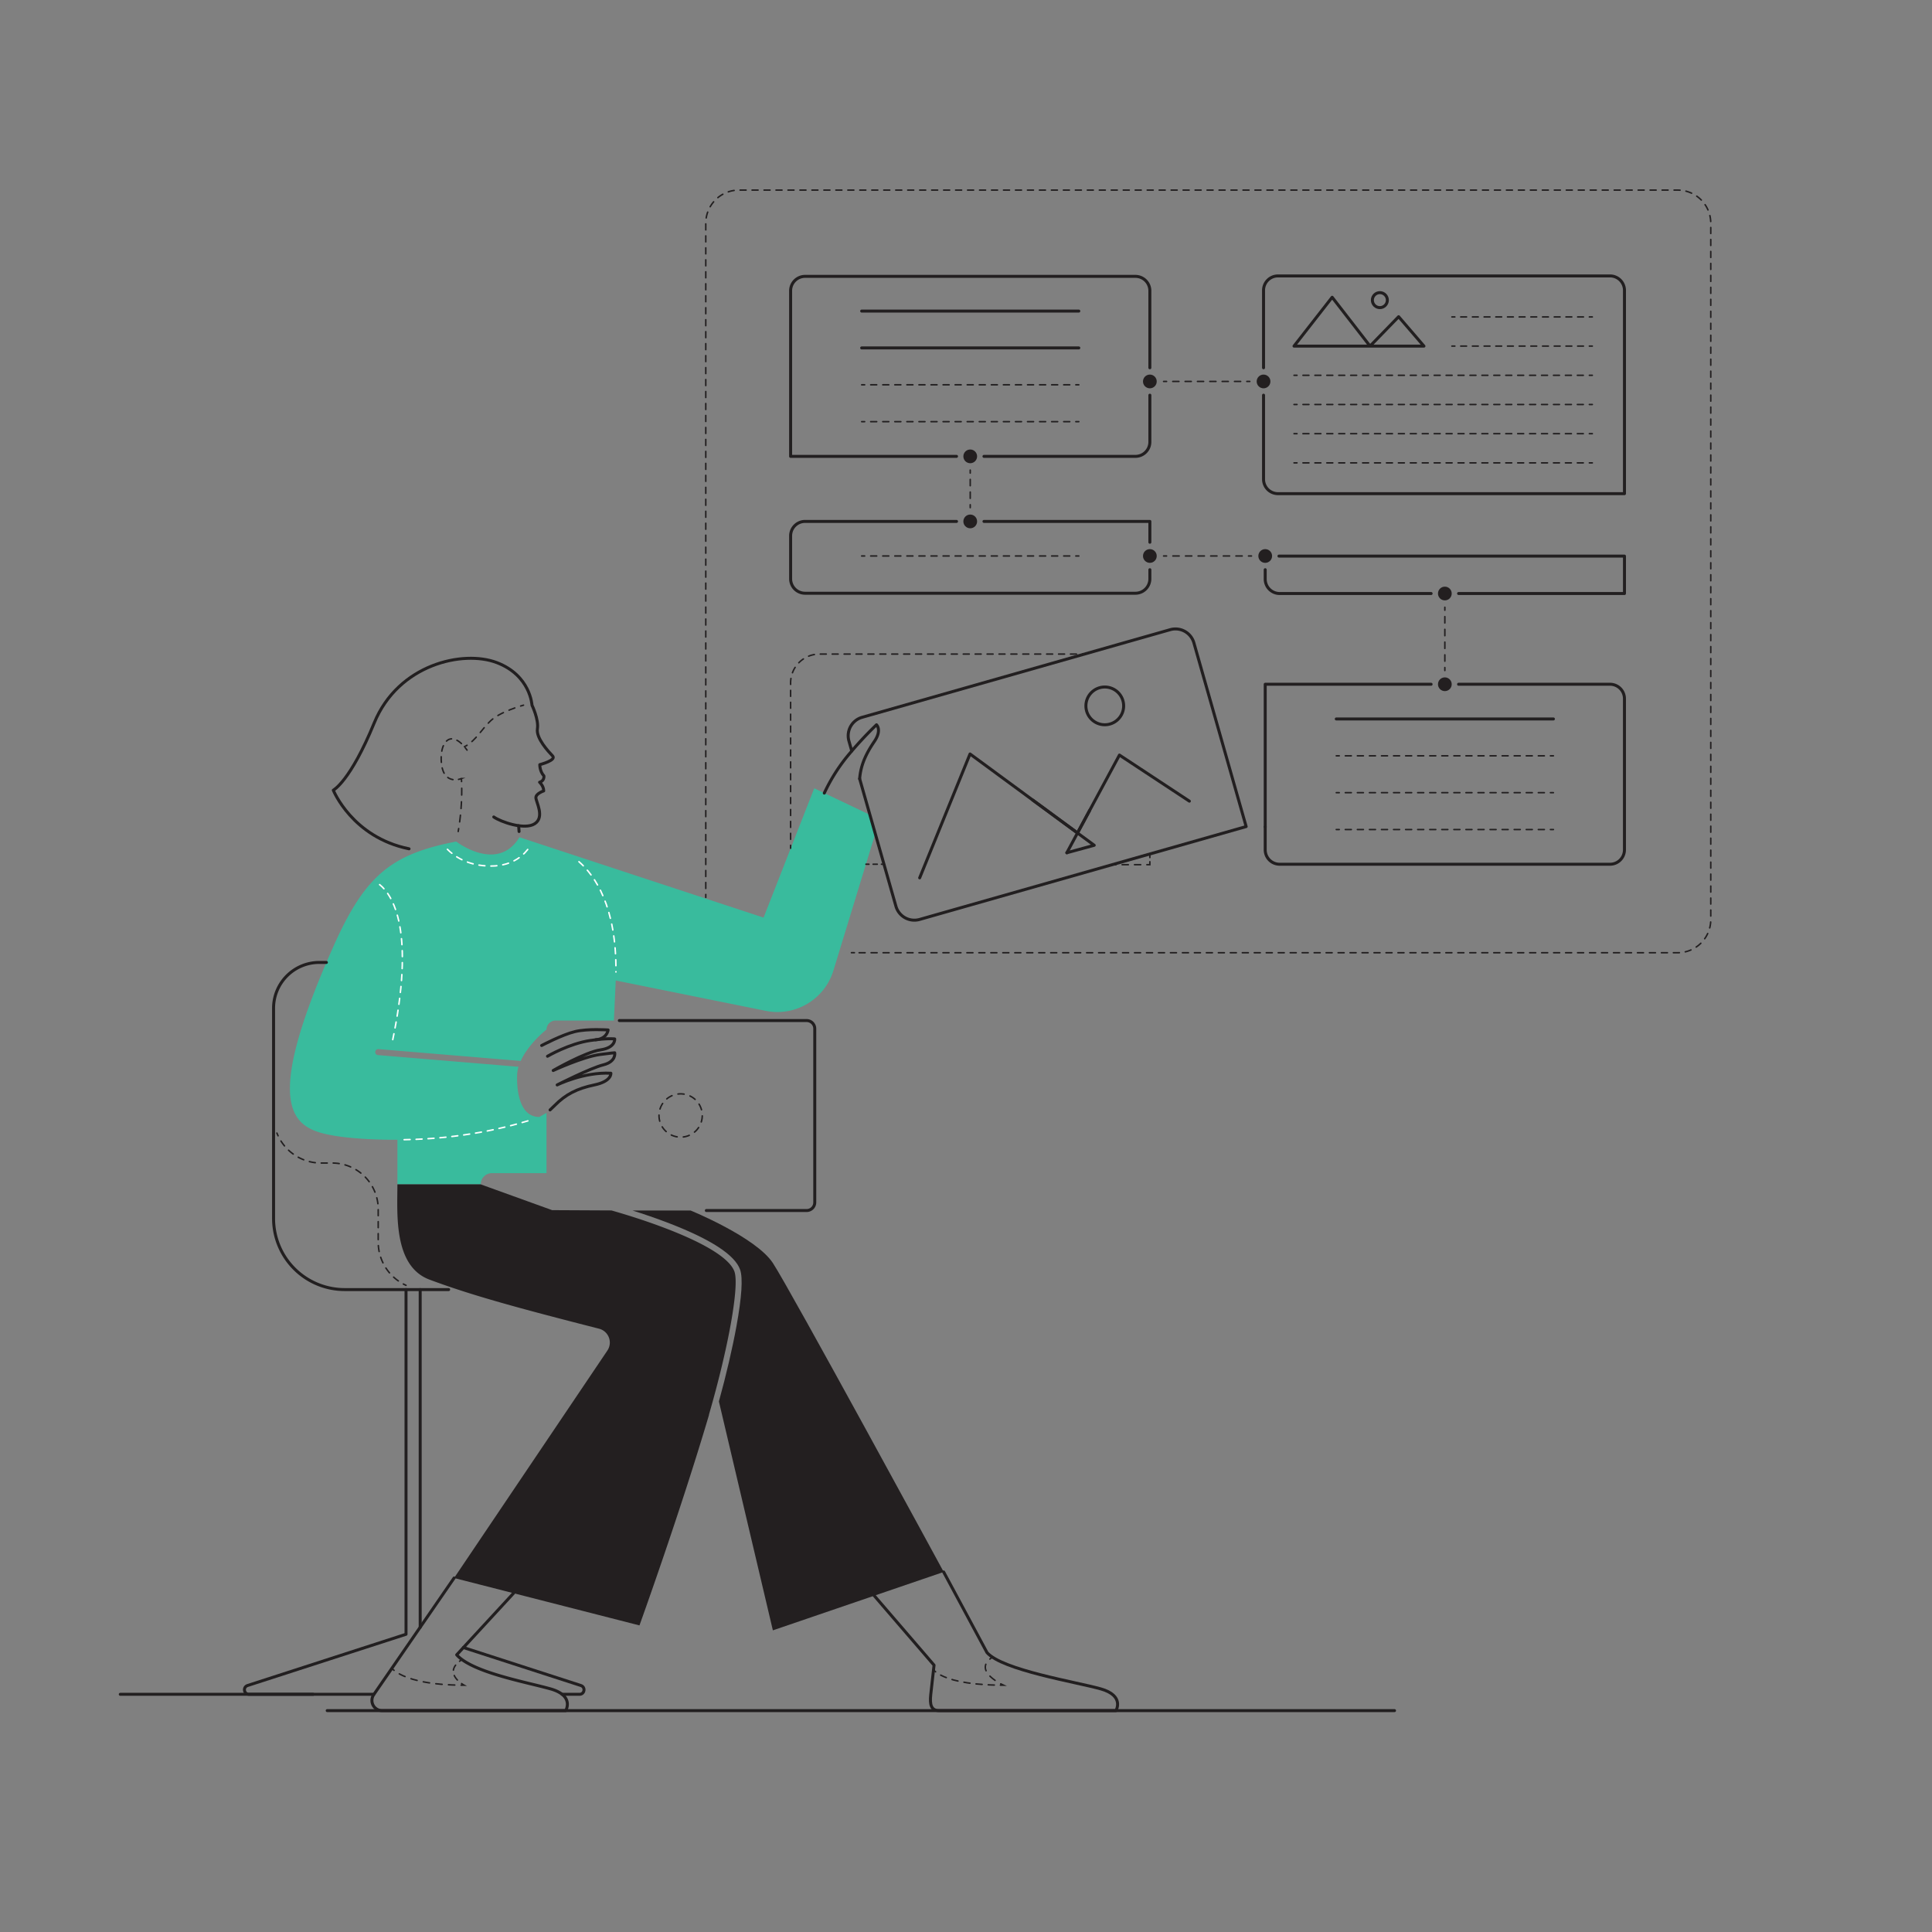 <svg xmlns="http://www.w3.org/2000/svg" viewBox="0 0 2584.77 2584.77"><rect x="0" y="0" width="2584.77" height="2584.77" fill="#808080" stroke="none"/><defs><style>.cls-1{fill:#39bb9d;}.cls-2{fill:#231f20;}.cls-10,.cls-11,.cls-12,.cls-13,.cls-14,.cls-15,.cls-16,.cls-17,.cls-18,.cls-19,.cls-20,.cls-21,.cls-22,.cls-23,.cls-24,.cls-25,.cls-3,.cls-4,.cls-5,.cls-6,.cls-7,.cls-8,.cls-9{fill:none;stroke-linecap:round;}.cls-3{stroke:#fff;stroke-dasharray:8;}.cls-10,.cls-11,.cls-12,.cls-13,.cls-14,.cls-15,.cls-16,.cls-17,.cls-18,.cls-19,.cls-20,.cls-21,.cls-22,.cls-23,.cls-24,.cls-3,.cls-4,.cls-5,.cls-6,.cls-7,.cls-8,.cls-9{stroke-miterlimit:10;stroke-width:2px;}.cls-10,.cls-11,.cls-12,.cls-13,.cls-14,.cls-15,.cls-16,.cls-17,.cls-18,.cls-19,.cls-20,.cls-21,.cls-22,.cls-23,.cls-24,.cls-25,.cls-4,.cls-5,.cls-6,.cls-7,.cls-8,.cls-9{stroke:#221f20;}.cls-5{stroke-dasharray:5.57 5.57;}.cls-6{stroke-dasharray:7.97 7.97;}.cls-7{stroke-dasharray:8.28 8.28;}.cls-8{stroke-dasharray:8.07 8.07;}.cls-9{stroke-dasharray:7.98 7.98;}.cls-10{stroke-dasharray:7.82 7.82;}.cls-11{stroke-dasharray:8.26 8.26;}.cls-12{stroke-dasharray:8.43 8.43;}.cls-13{stroke-dasharray:8.52 8.52;}.cls-14{stroke-dasharray:8.46 8.46;}.cls-15{stroke-dasharray:9.02 9.02;}.cls-16{stroke-dasharray:7.55 7.55;}.cls-17{stroke-dasharray:8.25 8.25;}.cls-18{stroke-dasharray:8.48 8.48;}.cls-19{stroke-dasharray:7.39 7.39;}.cls-20{stroke-dasharray:8.17 8.17;}.cls-21{stroke-dasharray:8.91 8.91;}.cls-22{stroke-dasharray:8.01 8.01;}.cls-23{stroke-dasharray:8.27 8.27;}.cls-24{stroke-dasharray:8.01 8.01;}.cls-25{stroke-linejoin:round;stroke-width:4px;}</style></defs><g id="solid_shapes" data-name="solid shapes"><path class="cls-1" d="M1163.84,1090.14l-74.5-35.5-67.78,173L695,1120.15c-29.69,48.27-84.63,5.72-84.63,5.72-87.31,16.88-122,45.32-164.41,140.56-87.16,195.69-61.7,235.87-17.64,248.85,35.87,10.57,103.39,9.54,103.39,9.54v59.69h111.4a15,15,0,0,1,15-15h73.06v-80.68l-9.54,5.54c-27.51,0-30.45-37.59-29.76-56.46a43.46,43.46,0,0,1,1.82-10.68l-188-15.65a4,4,0,0,1,.67-8l189,15.73a3.85,3.85,0,0,1,1.19.3c9.45-21,30.31-39.06,34.65-42.14h0a12.11,12.11,0,0,1,12.11-12.11h78l2.48-53.58,200,40.46a78.34,78.34,0,0,0,91.2-53.72l56-183.13Z"/><circle class="cls-2" cx="1690.46" cy="510.33" r="9.19"/><circle class="cls-2" cx="1538.37" cy="510.33" r="9.19"/><circle class="cls-2" cx="1298.05" cy="610.55" r="9.19"/><circle class="cls-2" cx="1298.05" cy="697.59" r="9.19"/><circle class="cls-2" cx="1692.7" cy="743.84" r="9.19"/><circle class="cls-2" cx="1538.37" cy="743.84" r="9.19"/><circle class="cls-2" cx="1933.02" cy="915.44" r="9.19"/><circle class="cls-2" cx="1933.02" cy="794.05" r="9.19"/><path class="cls-2" d="M948.62,1892.16c26-89.66,40.66-171.71,34-190.86-4.08-11.78-23-31.25-89.89-57.12-31.57-12.21-62.31-21.27-74.65-24.76l-79.4-.4-95.61-34.51H531.68c0,38.63-5.66,109.27,42.89,127.44,56.28,21.07,119.28,38.2,226.88,65.68a19.15,19.15,0,0,1,11.14,29.25L607.52,2111.17l248,63.41s53.88-149.25,93-281.48A4.38,4.38,0,0,1,948.62,1892.16Z"/><path class="cls-2" d="M1034,1689.76c-22.92-34.77-110-70.23-110-70.23H846.31c14.16,4.47,31.61,10.34,49.32,17.19,56,21.66,87.81,42.51,94.56,62,3.86,11.11,2.21,36.52-4.89,75.52-5.42,29.76-13.64,64.93-23.5,100.74L1034,2181.19l228.57-78.11S1056.92,1724.54,1034,1689.76Z"/></g><g id="inverted_dotted_lines" data-name="inverted dotted lines"><path class="cls-3" d="M598.59,1136.27c8.38,8.59,26.72,22.39,58.06,22.39,30.65,0,45.74-16.24,52-25.87"/><path class="cls-3" d="M706.24,1499.55c-27,8.37-87.74,24.08-165.68,25.21"/><path class="cls-3" d="M507.9,1183.48c16.82,13.46,49.1,60.23,16.27,213.6"/><path class="cls-3" d="M774.55,1152.82c21.22,18.45,50.36,59.81,49.48,147.5"/></g><g id="dotted_lines" data-name="dotted lines"><line class="cls-4" x1="1158.54" y1="1156.24" x2="1162.54" y2="1156.24"/><line class="cls-5" x1="1168.11" y1="1156.24" x2="1176.45" y2="1156.24"/><line class="cls-4" x1="1179.24" y1="1156.24" x2="1183.24" y2="1156.24"/><line class="cls-4" x1="1452.13" y1="875.07" x2="1448.13" y2="875.07"/><path class="cls-6" d="M1440.16,875.07H1096.28a38.55,38.55,0,0,0-38.54,38.55v213.27"/><line class="cls-4" x1="1057.74" y1="1130.87" x2="1057.74" y2="1134.87"/><line class="cls-4" x1="1488.99" y1="1156.86" x2="1492.99" y2="1156.86"/><line class="cls-7" x1="1501.27" y1="1156.86" x2="1530.23" y2="1156.86"/><polyline class="cls-4" points="1534.37 1156.86 1538.37 1156.86 1538.37 1152.86"/><line class="cls-4" x1="1538.37" y1="1147.31" x2="1538.37" y2="1143.31"/><line class="cls-4" x1="1152.8" y1="514.81" x2="1156.8" y2="514.81"/><line class="cls-8" x1="1164.87" y1="514.81" x2="1435.27" y2="514.81"/><line class="cls-4" x1="1439.31" y1="514.81" x2="1443.31" y2="514.81"/><line class="cls-4" x1="1152.8" y1="564.12" x2="1156.8" y2="564.12"/><line class="cls-8" x1="1164.87" y1="564.12" x2="1435.27" y2="564.12"/><line class="cls-4" x1="1439.31" y1="564.12" x2="1443.31" y2="564.12"/><line class="cls-4" x1="1787.76" y1="1011.18" x2="1791.76" y2="1011.18"/><line class="cls-8" x1="1799.83" y1="1011.18" x2="2070.23" y2="1011.18"/><line class="cls-4" x1="2074.27" y1="1011.18" x2="2078.27" y2="1011.18"/><line class="cls-4" x1="1787.76" y1="1060.5" x2="1791.76" y2="1060.5"/><line class="cls-8" x1="1799.83" y1="1060.5" x2="2070.23" y2="1060.5"/><line class="cls-4" x1="2074.27" y1="1060.5" x2="2078.27" y2="1060.5"/><line class="cls-4" x1="1787.76" y1="1109.81" x2="1791.76" y2="1109.81"/><line class="cls-8" x1="1799.83" y1="1109.81" x2="2070.23" y2="1109.81"/><line class="cls-4" x1="2074.27" y1="1109.81" x2="2078.27" y2="1109.81"/><line class="cls-4" x1="1731.22" y1="502.1" x2="1735.22" y2="502.1"/><line class="cls-9" x1="1743.2" y1="502.1" x2="2122.34" y2="502.1"/><line class="cls-4" x1="2126.33" y1="502.1" x2="2130.33" y2="502.1"/><line class="cls-4" x1="1731.22" y1="541.15" x2="1735.22" y2="541.15"/><line class="cls-9" x1="1743.2" y1="541.15" x2="2122.34" y2="541.15"/><line class="cls-4" x1="2126.33" y1="541.15" x2="2130.33" y2="541.15"/><line class="cls-4" x1="1731.22" y1="580.2" x2="1735.22" y2="580.2"/><line class="cls-9" x1="1743.2" y1="580.2" x2="2122.34" y2="580.2"/><line class="cls-4" x1="2126.33" y1="580.2" x2="2130.33" y2="580.2"/><line class="cls-4" x1="1731.22" y1="619.25" x2="1735.22" y2="619.25"/><line class="cls-9" x1="1743.2" y1="619.25" x2="2122.34" y2="619.25"/><line class="cls-4" x1="2126.33" y1="619.25" x2="2130.33" y2="619.25"/><line class="cls-4" x1="1942.43" y1="463.05" x2="1946.43" y2="463.05"/><line class="cls-10" x1="1954.26" y1="463.05" x2="2122.42" y2="463.05"/><line class="cls-4" x1="2126.33" y1="463.05" x2="2130.33" y2="463.05"/><line class="cls-4" x1="1942.43" y1="424" x2="1946.43" y2="424"/><line class="cls-10" x1="1954.26" y1="424" x2="2122.42" y2="424"/><line class="cls-4" x1="2126.33" y1="424" x2="2130.33" y2="424"/><line class="cls-4" x1="1152.8" y1="743.84" x2="1156.8" y2="743.84"/><line class="cls-8" x1="1164.87" y1="743.84" x2="1435.27" y2="743.84"/><line class="cls-4" x1="1439.31" y1="743.84" x2="1443.31" y2="743.84"/><line class="cls-4" x1="1556.74" y1="510.33" x2="1560.74" y2="510.33"/><line class="cls-11" x1="1569" y1="510.33" x2="1663.95" y2="510.33"/><line class="cls-4" x1="1668.08" y1="510.33" x2="1672.08" y2="510.33"/><line class="cls-4" x1="1556.74" y1="743.84" x2="1560.74" y2="743.84"/><line class="cls-12" x1="1569.17" y1="743.84" x2="1666.11" y2="743.84"/><line class="cls-4" x1="1670.33" y1="743.84" x2="1674.33" y2="743.84"/><line class="cls-4" x1="1933.02" y1="812.43" x2="1933.02" y2="816.43"/><line class="cls-13" x1="1933.02" y1="824.94" x2="1933.02" y2="888.81"/><line class="cls-4" x1="1933.02" y1="893.06" x2="1933.02" y2="897.06"/><line class="cls-4" x1="1298.05" y1="628.93" x2="1298.05" y2="632.93"/><line class="cls-14" x1="1298.05" y1="641.38" x2="1298.05" y2="670.99"/><line class="cls-4" x1="1298.05" y1="675.21" x2="1298.05" y2="679.21"/><path class="cls-4" d="M613,1112.45c.21-1.24.43-2.56.65-3.94"/><path class="cls-15" d="M614.94,1099.59a322.13,322.13,0,0,0,2.73-49.46"/><path class="cls-4" d="M617.51,1045.62c-.06-1.33-.12-2.66-.2-4a21.8,21.8,0,0,1-3.84,1.1"/><path class="cls-16" d="M606,1043c-6.51-1-13.71-5.77-15.38-21.39C587.64,994,601.46,977.05,620,997.48"/><path class="cls-4" d="M622.45,1000.36c.8,1,1.6,2.07,2.41,3.2"/><path class="cls-4" d="M700.39,943.43s-1.44.39-3.83,1.13"/><path class="cls-17" d="M688.73,947.16c-8.6,3.06-20.15,7.83-28.14,13.7-12.11,8.9-20.09,24.45-32.37,33.85"/><path class="cls-4" d="M624.83,997.06a39.57,39.57,0,0,1-3.5,1.94"/><path class="cls-4" d="M524.39,2231.88a16.64,16.64,0,0,0,2.81,2.84"/><path class="cls-18" d="M534.23,2239.43c11.26,6.23,34.18,14.18,78.45,15.06"/><path class="cls-4" d="M616.92,2254.55l4,0a35.51,35.51,0,0,1-3.37-2.14"/><path class="cls-19" d="M611.93,2247.65c-5.24-5.48-9.16-13.7.09-22.67"/><path class="cls-4" d="M614.82,2222.57q1.47-1.16,3.27-2.31"/><path class="cls-4" d="M1248.92,2233.77a13.47,13.47,0,0,0,2.76,2.87"/><path class="cls-20" d="M1258.51,2241.1c10.72,5.64,32.61,12.62,75.82,13.4"/><path class="cls-4" d="M1338.42,2254.55l4,0s-1.42-.64-3.57-1.81"/><path class="cls-21" d="M1331.27,2248.11c-8.67-6.06-18-15.6-10.09-25.36"/><path class="cls-4" d="M1324.34,2219.61a35,35,0,0,1,3.24-2.35"/><path class="cls-4" d="M370.44,1515.89c.49,1.25,1,2.47,1.59,3.67"/><path class="cls-22" d="M375.9,1526.57A63.49,63.49,0,0,0,429.5,1556h14.82A61.66,61.66,0,0,1,506,1617.64v44.13a63.49,63.49,0,0,0,30.17,54.07"/><path class="cls-4" d="M539.62,1717.84c1.18.62,2.37,1.22,3.59,1.77"/><circle class="cls-23" cx="910.57" cy="1492.46" r="28.96" transform="translate(-648.64 701.61) rotate(-31.72)"/><line class="cls-4" x1="944.25" y1="1200.66" x2="944.25" y2="1196.66"/><path class="cls-24" d="M944.25,1188.65v-890a44.33,44.33,0,0,1,44.32-44.32h1255.9a44.32,44.32,0,0,1,44.32,44.32v931.67a44.32,44.32,0,0,1-44.32,44.32H1147.1"/><line class="cls-4" x1="1143.09" y1="1274.59" x2="1139.09" y2="1274.59"/></g><g id="solid_lines" data-name="solid lines"><circle class="cls-25" cx="1478.05" cy="944.38" r="25.26"/><path class="cls-25" d="M1150.11,1041.88l48.52,170.56a25.66,25.66,0,0,0,31.7,17.66l436.87-124.26-69.9-245.76a25.66,25.66,0,0,0-31.7-17.66L1153.41,959.66a25.66,25.66,0,0,0-17.66,31.7l3.79,13.34"/><polyline class="cls-25" points="1591.23 1071.84 1497.67 1010.17 1441.56 1114.41 1297.77 1008.71 1230.4 1174.47"/><polyline class="cls-25" points="1381.65 1070.38 1463.94 1130.87 1427.31 1140.88"/><line class="cls-25" x1="1457.84" y1="1084.17" x2="1427.31" y2="1140.89"/><path class="cls-25" d="M1279.68,610.55H1057.74V389.06a19.3,19.3,0,0,1,19.31-19.31h442a19.31,19.31,0,0,1,19.31,19.31V492"/><path class="cls-25" d="M1538.37,528.71v62.53a19.32,19.32,0,0,1-19.31,19.31H1316.43"/><line class="cls-25" x1="1152.8" y1="416.18" x2="1443.31" y2="416.18"/><line class="cls-25" x1="1152.8" y1="465.49" x2="1443.31" y2="465.49"/><path class="cls-25" d="M1951.39,915.44H2154a19.31,19.31,0,0,1,19.31,19.31v202.18a19.32,19.32,0,0,1-19.31,19.31H1712a19.32,19.32,0,0,1-19.31-19.31v-30.71"/><polyline class="cls-25" points="1692.7 1106.22 1692.7 915.44 1914.64 915.44"/><line class="cls-25" x1="1787.76" y1="961.87" x2="2078.27" y2="961.87"/><polyline class="cls-25" points="1711.08 744 2173.33 744 2173.33 794.05 1951.39 794.05"/><path class="cls-25" d="M1914.64,794.05H1712a19.32,19.32,0,0,1-19.31-19.31V762.21"/><path class="cls-25" d="M1690.46,528.71V641.14a19.31,19.31,0,0,0,19.31,19.31h463.56v-272A19.31,19.31,0,0,0,2154,369.16H1709.77a19.31,19.31,0,0,0-19.31,19.31V492"/><circle class="cls-25" cx="1846.08" cy="401.54" r="10.03"/><polygon class="cls-25" points="1905.06 463.05 1871.18 423.7 1832.95 463.05 1782.26 397.7 1731.22 463.05 1905.06 463.05"/><polyline class="cls-25" points="1316.43 697.59 1538.37 697.59 1538.37 725.46"/><path class="cls-25" d="M1538.37,762.21v12.15a19.31,19.31,0,0,1-19.31,19.31h-442a19.3,19.3,0,0,1-19.31-19.31V716.9a19.31,19.31,0,0,1,19.31-19.31h202.63"/><path class="cls-25" d="M660.59,1093c9,6.39,41.26,18,54.91,9s1.45-29.35,1.45-34.87,10.46-9,10.46-9c0-6.68-5.52-11.62-5.52-11.62,6.68-1.74,5.81-8.43,5.81-8.43-5.81-6.39-5.52-15.1-5.52-15.1s22.66-5.81,17.14-11.62S717,987.59,719,975.09s-7.27-31.66-7.27-31.66-2-39.8-47.06-56.94-131.78,2.09-164,80.67-54.75,90-54.75,90,25.24,63,101.31,78.43"/><path class="cls-25" d="M1102.8,1061.05a237.83,237.83,0,0,1,29.5-47.64,502.44,502.44,0,0,1,40.33-43.76s7.64,6.88-2.87,22.36-18.12,30.57-19.65,49.87"/><line class="cls-25" x1="693.89" y1="1104.75" x2="694.43" y2="1112.45"/><path class="cls-25" d="M724.67,1398.72s27.36-14.41,44.46-18.56,44.45-2.2,44.45-2.2-1.18,11.93-16.81,13.15"/><path class="cls-25" d="M732.49,1413.13s29-17,57.45-21.11c23.95-3.44,32.44-2.09,32.44-2.09s1.46,11.72-19,14.65-63.27,27.61-63.27,27.61,39.61-18.25,62.29-21.35c15.39-2.1,20-2.35,20-2.35s2.42,11.73-15.17,16.12-61.8,26.87-61.8,26.87,35.42-17.58,71.82-15.63c0,0,1.46,10.75-22,15.63s-38.59,12.71-53.25,27.61c-2.11,2.14-4.13,4.09-6.08,5.83"/><path class="cls-25" d="M945,1619.53h134.17a10.88,10.88,0,0,0,10.88-10.87v-232.4a10.88,10.88,0,0,0-10.88-10.87H828.58"/><path class="cls-25" d="M607.52,2111.17,500,2267.25a13.61,13.61,0,0,0,11.21,21.34H756.87s12.1-20-20.53-29.14S631.5,2237.39,611,2213.94l76.07-82.42"/><path class="cls-25" d="M1169.64,2134.84l80,92.92-4.43,39.49c-1.35,13,.24,21.34,11.21,21.34H1493s12.1-20-20.53-29.14-131.51-25.06-152-48.51l-58-107.86"/><path class="cls-25" d="M436.67,1287.61h-9.5A61.2,61.2,0,0,0,366,1348.8v281.37a95.12,95.12,0,0,0,95.12,95.12H600.22"/><path class="cls-25" d="M543.21,1725.29v461.15l-212,68.56c-6.54,2.11-5,11.77,1.86,11.77H500"/><path class="cls-25" d="M752,2266.77h23.29c6.87,0,8.4-9.66,1.85-11.77L620,2204.19"/><line class="cls-25" x1="562.16" y1="2177.05" x2="562.16" y2="1725.29"/><line class="cls-25" x1="160.92" y1="2266.77" x2="418.97" y2="2266.77"/><line class="cls-25" x1="437.75" y1="2288.59" x2="1865.69" y2="2288.59"/></g></svg>